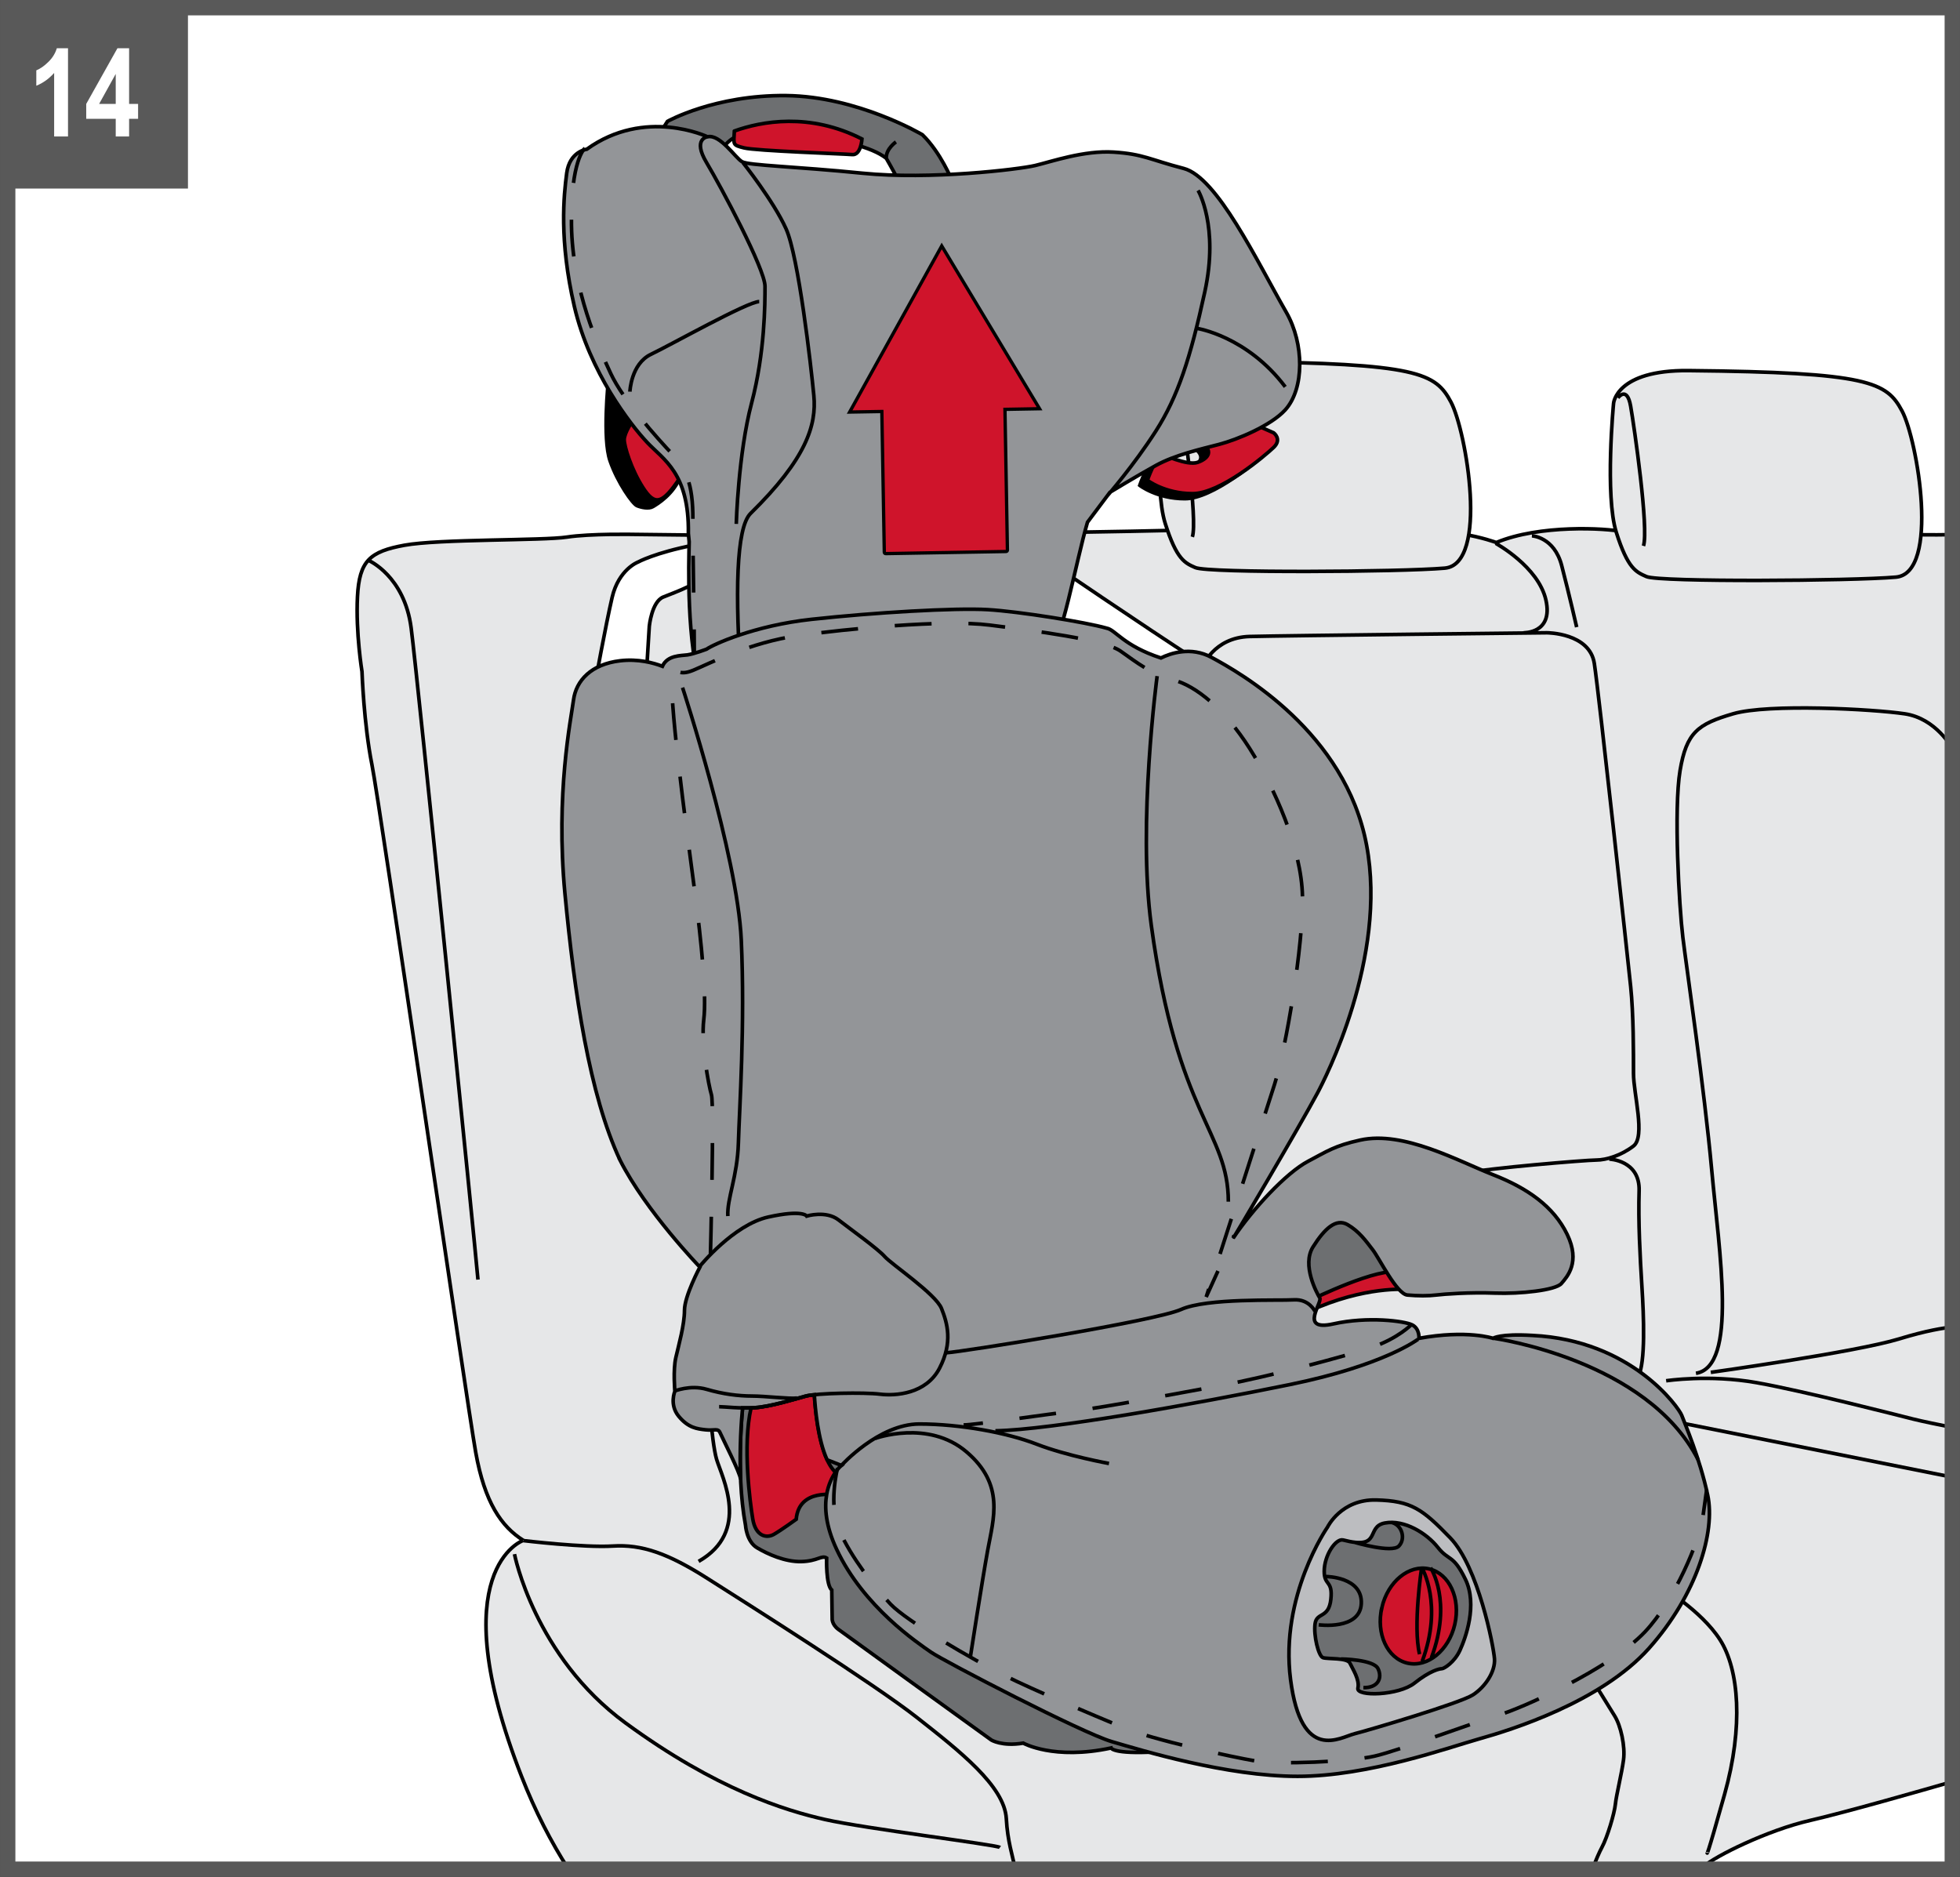 <?xml version="1.0" encoding="UTF-8"?>
<!DOCTYPE svg PUBLIC "-//W3C//DTD SVG 1.1//EN" "http://www.w3.org/Graphics/SVG/1.1/DTD/svg11.dtd">
<!-- Creator: CorelDRAW 2017 -->
<svg xmlns="http://www.w3.org/2000/svg" xml:space="preserve" width="45.013mm" height="43.102mm" version="1.1" style="shape-rendering:geometricPrecision; text-rendering:geometricPrecision; image-rendering:optimizeQuality; fill-rule:evenodd; clip-rule:evenodd"
viewBox="0 0 5075.99 4860.57"
 xmlns:xlink="http://www.w3.org/1999/xlink">
 <rect x="0" y="0" width="5075.99" height="4860.57" fill="#333333" stroke="none"/>
 <defs>
  <style type="text/css">
   <![CDATA[
    .str0 {stroke:black;stroke-width:9.35;stroke-miterlimit:3.864}
    .str3 {stroke:#595959;stroke-width:39.78;stroke-miterlimit:3.864}
    .str2 {stroke:black;stroke-width:8.59;stroke-miterlimit:3.864}
    .str1 {stroke:black;stroke-width:9.35;stroke-miterlimit:3.864;stroke-dasharray:95.469 95.469}
    .fil8 {fill:none}
    .fil2 {fill:none;fill-rule:nonzero}
    .fil7 {fill:#CF142B}
    .fil3 {fill:black;fill-rule:nonzero}
    .fil5 {fill:#6D6F71;fill-rule:nonzero}
    .fil6 {fill:#939598;fill-rule:nonzero}
    .fil9 {fill:#BCBDC0;fill-rule:nonzero}
    .fil1 {fill:#E6E7E8;fill-rule:nonzero}
    .fil0 {fill:white;fill-rule:nonzero}
    .fil4 {fill:#CF142B;fill-rule:nonzero}
    .fil10 {fill:#595959;fill-rule:nonzero}
   ]]>
  </style>
 </defs>
 <g id="Слой_x0020_1">
  <polygon class="fil0" points="19.89,4840.68 5056.1,4840.68 5056.1,19.89 19.89,19.89 "/>
  <path class="fil1" d="M1355.26 3989.11c0,0 -214.54,73.91 -4.45,611.53 35.5,90.86 76.85,170.42 121.53,240.04l2929.31 0c5.1,-2.86 8.83,-5.35 10.98,-7.32 28.05,-25.65 163.63,-93.45 275.73,-119.15 91.94,-21.05 296.73,-79.77 367.75,-100.31l0 -3229.36c-43.48,0.86 -132.84,1.64 -176.12,-5.25 -58.36,-9.39 -172.93,-4.74 -212.59,9.3 -2.39,0 -140.23,-25.73 -238.37,-16.39 -98.22,9.38 -182.29,14.04 -226.77,4.69 -44.4,-9.35 -215.01,-18.7 -327.16,28.05 0,0 -146.36,-54.9 -278.12,-14.04 -67.78,21.09 -37.39,-32.7 -324.86,-23.35 -364.56,11.85 -1217.57,21.04 -1217.57,21.04l-411.34 -4.66c0,0 -114.49,-2.35 -175.28,6.97 -60.75,9.35 -331.86,4.69 -420.66,21.09 -88.84,16.31 -116.88,39.69 -121.54,133.22 -4.69,93.45 11.71,193.94 11.71,193.94 0,0 4.65,135.54 25.7,240.73 21.04,105.18 245.37,1649.95 268.76,1780.84 23.35,130.8 66.76,192.74 123.37,228.39z"/>
  <path class="fil2 str0" d="M1355.26 3989.11c0,0 -214.54,73.91 -4.45,611.53 35.5,90.86 76.85,170.42 121.53,240.04m2929.31 0c5.1,-2.86 8.83,-5.35 10.98,-7.32 28.05,-25.65 163.63,-93.45 275.73,-119.15 91.94,-21.05 296.73,-79.77 367.75,-100.31m0 -3229.36c-43.48,0.86 -132.84,1.64 -176.12,-5.25 -58.36,-9.39 -172.93,-4.74 -212.59,9.3 -2.39,0 -140.23,-25.73 -238.37,-16.39 -98.22,9.38 -182.29,14.04 -226.77,4.69 -44.4,-9.35 -215.01,-18.7 -327.16,28.05 0,0 -146.36,-54.9 -278.12,-14.04 -67.78,21.09 -37.39,-32.7 -324.86,-23.35 -364.56,11.85 -1217.57,21.04 -1217.57,21.04l-411.34 -4.66c0,0 -114.49,-2.35 -175.28,6.97 -60.75,9.35 -331.86,4.69 -420.66,21.09 -88.84,16.31 -116.88,39.69 -121.54,133.22 -4.69,93.45 11.71,193.94 11.71,193.94 0,0 4.65,135.54 25.7,240.73 21.04,105.18 245.37,1649.95 268.76,1780.84 23.35,130.8 66.76,192.74 123.37,228.39"/>
  <path class="fil2 str0" d="M1332.38 4024.75c0,0 51.44,264.07 287.47,437.09 236.02,172.88 413.66,226.67 516.49,250.03 102.84,23.35 444.05,65.44 453.36,72.44"/>
  <path class="fil2 str0" d="M1355.78 3989.74c0,0 156.58,18.7 231.37,14.04 74.75,-4.69 142.54,18.65 245.38,84.14 102.83,65.41 432.39,273.38 542.19,359.87 109.84,86.45 226.71,177.59 231.41,261.77 3.32,59.87 16.09,94.86 23.19,131.13"/>
  <path class="fil2 str0" d="M1832.53 3571.39c0,0 9.35,161.28 23.34,207.98 14.05,46.75 88.84,186.98 -46.7,264.11m2489 63.09c0,0 107.45,63.09 156.54,140.19 49.04,77.14 60.78,224.37 11.69,399.65 -49.05,175.32 -45.12,151.46 -45.12,151.46"/>
  <path class="fil2 str0" d="M4106.46 4321.56c0,0 58.45,95.8 74.8,121.5 16.35,25.7 28.05,79.48 23.34,114.53 -4.65,35.05 -18.7,91.14 -21.04,114.54 -2.3,23.34 -21,86.44 -35.05,112.18 -6.26,11.46 -15.76,33.65 -24.8,56.37"/>
  <path class="fil2 str0" d="M954.96 1451.56c0,0 92.38,39.98 109.8,174.64 17.39,134.66 165.58,1600.16 173.05,1687.55m1875.73 -1585.79c0,0 28.76,-77.21 122.92,-79.68 94.17,-2.39 769.66,-9.63 769.66,-9.63 0,0 110.79,0 122.89,79.6 12.13,79.65 86.92,767.27 94.16,837.18 7.27,69.94 7.27,171.37 7.27,224.36 0,52.99 31.51,163.78 0,188.02 -31.46,24.27 -70.21,36.36 -96.54,36.36 -26.34,0 -286.71,21.48 -335.17,33.58m369.06 -36.05c0,0 79.65,2.47 77.22,82.07 -2.44,79.6 2.42,171.02 7.24,248.25 4.85,77.21 9.7,195.28 -9.68,234.03m-369.09 -2159.04c0,0 110.79,60.18 130.2,147.12 19.42,86.92 -57.84,84.5 -57.84,84.5m21.48 -250.99c0,0 57.84,2.39 77.21,77.21 19.42,74.75 38.75,159.25 38.75,159.25"/>
  <path class="fil2 str0" d="M5055.58 1937.78c0,0 -40.89,-77.26 -122.93,-89.31 -82.11,-12.13 -352.83,-26.74 -444.2,0 -91.42,26.66 -120.82,48.1 -137.44,147.12 -16.63,99.01 -2.47,352.15 7.24,431.75 9.7,79.6 55.41,390.54 74.79,603.13 19.37,212.6 67.83,508.98 -40.86,525.93m38.47 -2.44c0,0 376.66,-52.63 487.5,-86.56 70.84,-21.67 115.19,-28.5 137.96,-30.61"/>
  <line class="fil2 str0" x1="4327.09" y1="3679.62" x2="5050.77" y2= "3824.35" />
  <path class="fil2 str0" d="M4315 3575.79c0,0 111.16,-16.98 234.04,4.82 122.93,21.8 366.32,84.46 405.14,94.16 23.65,5.93 69.68,15.35 101.92,21.79"/>
  <path class="fil1" d="M4178.82 1044.47c0,0 -22.84,239.41 7.05,334.05 29.87,94.73 51.56,102.88 78.17,114.65 33.22,14.68 531.33,11.33 645.94,1.43 114.62,-10.03 55.85,-355.46 16,-430.2 -39.86,-74.8 -84.78,-100.14 -553.38,-104.67 -187.33,-1.83 -193.78,84.73 -193.78,84.73z"/>
  <path class="fil2 str0" d="M4178.82 1044.47c0,0 -22.84,239.41 7.05,334.05 29.87,94.73 51.56,102.88 78.17,114.65 33.22,14.68 531.33,11.33 645.94,1.43 114.62,-10.03 55.85,-355.46 16,-430.2 -39.86,-74.8 -84.78,-100.14 -553.38,-104.67 -187.33,-1.83 -193.78,84.73 -193.78,84.73zm11.19 -14.12c0,0 23.55,-32.39 32.97,21.2 9.43,53.59 47.42,318.02 33.3,362.18"/>
  <path class="fil1" d="M3010.54 1021.19c0,0 -22.84,239.42 7.05,334.05 29.87,94.73 51.51,102.88 78.17,114.65 33.21,14.68 531.28,11.34 645.9,1.43 114.61,-10.03 55.85,-355.44 15.99,-430.2 -39.82,-74.79 -84.73,-100.14 -553.38,-104.67 -187.29,-1.83 -193.74,84.73 -193.74,84.73z"/>
  <path class="fil2 str0" d="M3010.54 1021.19c0,0 -22.84,239.42 7.05,334.05 29.87,94.73 51.51,102.88 78.17,114.65 33.21,14.68 531.28,11.34 645.9,1.43 114.61,-10.03 55.85,-355.44 15.99,-430.2 -39.82,-74.79 -84.73,-100.14 -553.38,-104.67 -187.29,-1.83 -193.74,84.73 -193.74,84.73zm11.14 -14.12c0,0 23.59,-32.38 33.02,21.17 9.43,53.62 47.42,318.05 33.26,362.21m948.13 1938.43c0,0 -29.84,-2.5 -39.78,-49.93 -9.95,-47.45 -10.1,-112.06 -39.98,-161.99"/>
  <path class="fil0" d="M2709.6 1449.58c0,0 262.75,178.58 385.05,257.44 122.29,78.85 -247.73,87.76 -247.73,87.76l-129.81 -234.43 -7.51 -110.76z"/>
  <path class="fil2 str0" d="M2709.6 1449.58c0,0 262.75,178.58 385.05,257.44 122.29,78.85 -247.73,87.76 -247.73,87.76l-129.81 -234.43 -7.51 -110.76z"/>
  <path class="fil0" d="M1651.75 1455.81c0,0 -49.64,19.01 -66.48,91.25 -16.82,72.21 -45.03,227.71 -45.03,227.71l133.35 -23.42 7.96 -129.85c0,0 6.25,-62.94 35.84,-75.23 27.89,-11.5 115.29,-41.74 100.65,-62.62 -9.93,-14.2 14.05,-78.85 -20.01,-72.24 -102.2,20.01 -146.28,44.4 -146.28,44.4z"/>
  <path class="fil2 str0" d="M1651.75 1455.81c0,0 -49.64,19.01 -66.48,91.25 -16.82,72.21 -45.03,227.71 -45.03,227.71l133.35 -23.42 7.96 -129.85c0,0 6.25,-62.94 35.84,-75.23 27.89,-11.5 115.29,-41.74 100.65,-62.62 -9.93,-14.2 14.05,-78.85 -20.01,-72.24 -102.2,20.01 -146.28,44.4 -146.28,44.4z"/>
  <path class="fil3" d="M3215.47 1106.16l63.36 27.93c0,0 22.13,16.43 0,37.63 -22.19,21.28 -137.96,119.78 -210.2,119.78 -72.21,0 -116.92,-34.53 -116.92,-34.53 0,0 19.09,-56.5 38.18,-67.55 0,0 64.73,30.19 91.3,21.32 26.58,-8.84 47.82,-30.15 2.2,-56.73 -45.64,-26.58 132.07,-47.86 132.07,-47.86z"/>
  <path class="fil2 str0" d="M3215.47 1106.16l63.36 27.93c0,0 22.13,16.43 0,37.63 -22.19,21.28 -137.96,119.78 -210.2,119.78 -72.21,0 -116.92,-34.53 -116.92,-34.53 0,0 19.09,-56.5 38.18,-67.55 0,0 64.73,30.19 91.3,21.32 26.58,-8.84 47.82,-30.15 2.2,-56.73 -45.64,-26.58 132.07,-47.86 132.07,-47.86z"/>
  <path class="fil4" d="M3235.23 1093.02l63.38 27.89c0,0 22.16,16.43 0,37.68 -22.16,21.25 -137.97,119.78 -210.21,119.78 -72.21,0 -116.92,-34.61 -116.92,-34.61 0,0 19.09,-56.41 38.19,-67.47 0,0 64.72,30.19 91.3,21.28 26.57,-8.87 47.86,-30.11 2.22,-56.69 -45.67,-26.61 132.04,-47.86 132.04,-47.86z"/>
  <path class="fil2 str0" d="M3235.23 1093.02l63.38 27.89c0,0 22.16,16.43 0,37.68 -22.16,21.25 -137.97,119.78 -210.21,119.78 -72.21,0 -116.92,-34.61 -116.92,-34.61 0,0 19.09,-56.41 38.19,-67.47 0,0 64.72,30.19 91.3,21.28 26.57,-8.87 47.86,-30.11 2.22,-56.69 -45.67,-26.61 132.04,-47.86 132.04,-47.86z"/>
  <path class="fil3" d="M1575.41 987.53c0,0 -15.52,147.95 4.41,205.6 19.97,57.6 58.96,112.1 70.02,116.52 11.1,4.45 30.12,8.86 41.22,2.22 11.1,-6.64 54.5,-32.3 72.24,-81.07 17.7,-48.77 -187.88,-243.27 -187.88,-243.27z"/>
  <path class="fil2 str0" d="M1575.41 987.53c0,0 -15.52,147.95 4.41,205.6 19.97,57.6 58.96,112.1 70.02,116.52 11.1,4.45 30.12,8.86 41.22,2.22 11.1,-6.64 54.5,-32.3 72.24,-81.07 17.7,-48.77 -187.88,-243.27 -187.88,-243.27z"/>
  <path class="fil4" d="M1638.74 1088.55c0,0 -22.16,32.34 -22.16,50.08 0,17.7 18.62,77.93 48.73,124.44 30.12,46.55 49.18,44.36 95.72,-25.65 46.55,-69.97 -122.29,-148.87 -122.29,-148.87z"/>
  <path class="fil2 str0" d="M1638.74 1088.55c0,0 -22.16,32.34 -22.16,50.08 0,17.7 18.62,77.93 48.73,124.44 30.12,46.55 49.18,44.36 95.72,-25.65 46.55,-69.97 -122.29,-148.87 -122.29,-148.87z"/>
  <path class="fil5" d="M2465.29 467.06c0,0 -28.91,-71.92 -76.41,-118.11 0,0 -167.48,-99.45 -352.91,-101.4 -185.47,-1.91 -307.39,66.76 -307.39,66.76l-13.49 21.16 152.76 55.22c0,0 18.62,-37.87 60.98,-43.68 42.33,-5.73 288.11,1.91 366.39,62.85 0,0 62.9,108.53 60.98,129.69 -1.95,21.17 109.08,-72.49 109.08,-72.49z"/>
  <path class="fil2 str0" d="M2465.29 467.06c0,0 -28.91,-71.92 -76.41,-118.11 0,0 -167.48,-99.45 -352.91,-101.4 -185.47,-1.91 -307.39,66.76 -307.39,66.76l-13.49 21.16 152.76 55.22c0,0 18.62,-37.87 60.98,-43.68 42.33,-5.73 288.11,1.91 366.39,62.85 0,0 62.9,108.53 60.98,129.69 -1.95,21.17 109.08,-72.49 109.08,-72.49z"/>
  <path class="fil4" d="M1901.82 339.33c69.3,-25.02 195.09,-48.73 330.51,20.61 0,0 -2.55,42.29 -25.02,40.37 -22.47,-1.94 -250.27,-9.62 -280.43,-17.34 -30.19,-7.68 -26.93,-7.68 -25.06,-43.64z"/>
  <path class="fil2 str0" d="M1901.82 339.33c69.3,-25.02 195.09,-48.73 330.51,20.61 0,0 -2.55,42.29 -25.02,40.37 -22.47,-1.94 -250.27,-9.62 -280.43,-17.34 -30.19,-7.68 -26.93,-7.68 -25.06,-43.64zm418.47 28.25c0,0 -25.02,17.31 -25.02,40.42"/>
  <path class="fil6" d="M2816.37 1352.42c-29.76,100.85 -66.48,313.96 -107.25,363.45 -69.86,84.69 -148.27,-36.09 -199.39,-39.11 -84.34,-4.89 -416.05,104.91 -577.28,122.41 -38.67,4.22 -93.25,28.17 -114.45,-4.45 -41.09,-133.35 -34.13,-333.74 -33.22,-391.86l-2.11 -21.4c2.47,-156.26 -64.56,-190.95 -106.61,-235.71 -42.13,-44.67 -148.91,-181 -188.68,-352.34 -39.78,-171.34 -27.21,-287.86 -19.78,-344.8 7.4,-56.93 51.92,-62.09 51.92,-62.09 151.37,-109.13 312.81,-32.26 312.81,-32.26 32.34,-7.65 71.97,54.53 89.31,64.48 17.34,9.87 139,12.37 312.6,29.87 173.65,17.51 404.39,-9.93 446.63,-20.01 42.29,-10.03 126.63,-39.63 203.53,-34.65 76.93,4.94 94.27,19.81 181.08,42.25 86.81,22.52 189.68,240.08 265.58,372.24 47.02,81.79 47.02,198.36 -2.5,253.02 -37,40.81 -124.11,76.94 -171.29,89.31 -47.23,12.33 -114.1,27.17 -163.75,54.58 -49.69,27.4 -119.03,69.53 -119.03,69.53l-58.12 77.54z"/>
  <path class="fil2 str0" d="M2816.37 1352.42c-29.76,100.85 -66.48,313.96 -107.25,363.45 -69.86,84.69 -148.27,-36.09 -199.39,-39.11 -84.34,-4.89 -416.05,104.91 -577.28,122.41 -38.67,4.22 -93.25,28.17 -114.45,-4.45 -41.09,-133.35 -34.13,-333.74 -33.22,-391.86l-2.11 -21.4c2.47,-156.26 -64.56,-190.95 -106.61,-235.71 -42.13,-44.67 -148.91,-181 -188.68,-352.34 -39.78,-171.34 -27.21,-287.86 -19.78,-344.8 7.4,-56.93 51.92,-62.09 51.92,-62.09 151.37,-109.13 312.81,-32.26 312.81,-32.26 32.34,-7.65 71.97,54.53 89.31,64.48 17.34,9.87 139,12.37 312.6,29.87 173.65,17.51 404.39,-9.93 446.63,-20.01 42.29,-10.03 126.63,-39.63 203.53,-34.65 76.93,4.94 94.27,19.81 181.08,42.25 86.81,22.52 189.68,240.08 265.58,372.24 47.02,81.79 47.02,198.36 -2.5,253.02 -37,40.81 -124.11,76.94 -171.29,89.31 -47.23,12.33 -114.1,27.17 -163.75,54.58 -49.69,27.4 -119.03,69.53 -119.03,69.53l-58.12 77.54zm-892.23 -931.22c0,0 79.21,99.37 111.58,171.34 32.35,71.92 64.54,354.7 71.93,431.63 7.43,76.94 -19.78,164.07 -163.75,305.38 -37.71,37.03 -40.61,208.69 -24.3,441.78m1183.2 -1278.16c0,0 54.62,91.93 17.31,263.08 -37.31,171.14 -69.47,270.55 -126.55,359.83 -57.17,89.3 -126.47,168.67 -126.47,168.67m-1235.75 -270.52c0,0 2.62,-71.96 54.61,-96.71 52,-24.74 250.39,-136.48 280.26,-136.48m1134.11 69.45c0,0 129.1,19.81 228.23,151.33m-1496.21 -647.65c0,0 -39.62,4.96 -2.46,67.03 37.11,62.06 151.32,275.65 151.32,320.2 0,44.55 -0.16,171.34 -34.8,302.7 -34.65,131.4 -39.59,312.65 -39.59,312.65"/>
  <path class="fil2 str1" d="M1514.62 384.09c0,0 -37.11,29.87 -34.65,198.52 2.47,168.71 69.31,315.11 101.68,384.61 32.35,69.47 118.99,166.05 161.25,210.76 38.26,40.51 54.06,86.93 51.2,185.63 -0.28,10.31 4.66,316.3 3.98,327.84"/>
  <polygon class="fil5" points="3406.06,3372.95 3611.06,3302.21 3538.3,3119.02 3351.68,3109.86 3353.71,3352.54 "/>
  <polygon class="fil2 str0" points="3406.06,3372.95 3611.06,3302.21 3538.3,3119.02 3351.68,3109.86 3353.71,3352.54 "/>
  <path class="fil7" d="M3641.65 3339.3c0,0 -107.46,-9.55 -250.86,56.06l5.09 -29.48c0,0 177.11,-87.09 229.46,-70.74 52.36,16.32 16.32,44.16 16.32,44.16z"/>
  <path class="fil8 str0" d="M3641.65 3339.3c0,0 -107.46,-9.55 -250.86,56.06l5.09 -29.48c0,0 177.11,-87.09 229.46,-70.74 52.36,16.32 16.32,44.16 16.32,44.16zm50.57 14.45c0,0 -62.18,-5.02 -89.72,-79.77 -27.53,-74.79 -82.42,-174.44 -164.65,-142.1 -82.26,32.31 -87.05,134.43 -69.66,179.38 17.42,44.95 34.85,77.29 34.85,77.29m112.07 -378.92c0,0 -32.31,67.56 -24.87,114.82"/>
  <path class="fil5" d="M1924.66 3631.3c0,0 -20.81,174.09 6.04,318.54 0,0 2.42,42.16 29.96,58.48 27.53,16.31 72.4,36.72 114.57,35.68 42.16,-0.99 52.35,-17.38 65.6,-9.22 0,0 -2.35,69.69 13.25,82.94l1.03 72.8c0,0 -1.75,15.63 15.91,28.88 17.67,13.25 396.12,286.55 396.12,286.55 0,0 27.48,17.38 82.86,8.19 0,0 78.97,44.57 227.51,12.57 0,0 4.38,16.32 115.89,10.15 111.5,-6.04 -237.94,-408.89 -237.94,-408.89l-584.71 -554.12 -230.81 41.81 -15.28 15.63z"/>
  <path class="fil2 str0" d="M1924.66 3631.3c0,0 -20.81,174.09 6.04,318.54 0,0 2.42,42.16 29.96,58.48 27.53,16.31 72.4,36.72 114.57,35.68 42.16,-0.99 52.35,-17.38 65.6,-9.22 0,0 -2.35,69.69 13.25,82.94l1.03 72.8c0,0 -1.75,15.63 15.91,28.88 17.67,13.25 396.12,286.55 396.12,286.55 0,0 27.48,17.38 82.86,8.19 0,0 78.97,44.57 227.51,12.57 0,0 4.38,16.32 115.89,10.15 111.5,-6.04 -237.94,-408.89 -237.94,-408.89l-584.71 -554.12 -230.81 41.81 -15.28 15.63z"/>
  <path class="fil4" d="M2108.96 3611.89c2.83,47.86 14.89,178.5 63.82,207.79 60.15,36 -7.49,52.31 -7.49,52.31 0,0 -96.15,-19.37 -103.31,62.5 0,0 -38.07,27.61 -57.49,38.83 -19.33,11.22 -47.58,5.45 -55.05,-39.78 -6.97,-42.21 -26.74,-190.48 -4.34,-287.63l9.59 -0.47c40.02,-2.47 104.67,-22.4 132.04,-30.03 4.77,-1.32 12.49,-2.51 22.24,-3.51z"/>
  <path class="fil2 str0" d="M2108.96 3611.89c2.83,47.86 14.89,178.5 63.82,207.79 60.15,36 -7.49,52.31 -7.49,52.31 0,0 -96.15,-19.37 -103.31,62.5 0,0 -38.07,27.61 -57.49,38.83 -19.33,11.22 -47.58,5.45 -55.05,-39.78 -6.97,-42.21 -26.74,-190.48 -4.34,-287.63l9.59 -0.47c40.02,-2.47 104.67,-22.4 132.04,-30.03 4.77,-1.32 12.49,-2.51 22.24,-3.51z"/>
  <path class="fil6" d="M1605.92 3004.8c-79.37,-169.48 -118.43,-431.8 -142.89,-690.9 -24.52,-259.06 15.58,-450.93 22.24,-501.22 6.68,-50.32 45.86,-92.61 120.65,-101.48 46.58,-5.57 86.29,5.33 109.57,14.29 13.13,-29.29 48.54,-27.21 64.6,-29.49 17.42,-2.5 49.92,-14.91 49.92,-14.91 15.83,-11.46 122.77,-61.11 271.79,-77.26 161.99,-17.63 371.45,-30.04 456.18,-25.07 81.35,4.77 254.61,32.62 308.04,48.02 22.95,4.09 43.08,45.28 140.51,77.18 25.65,-12.57 77.62,-30.15 130.72,-1.71 74.75,40.1 347.22,194.1 401.96,486.54 54.74,292.52 -109.44,608.59 -127.3,641.97 -47.98,89.63 -218.36,377.69 -218.36,375.9 49.76,-74.79 137.17,-169.48 194.54,-199.51 48.33,-25.31 67.31,-39.78 134.66,-54.7 112.27,-24.94 254.17,54.7 343.92,89.67 89.67,35.05 156.98,82.31 191.99,154.55 35,72.33 0,109.64 -14.92,127.22 -14.92,17.55 -107.29,27.33 -172.14,24.87 -64.84,-2.47 -131.95,2.47 -152.05,4.97 -20.05,2.47 -47.22,2.47 -74.79,0 -27.53,-2.5 -72.28,-94.68 -89.71,-117.23 -17.39,-22.56 -34.81,-47.26 -64.84,-64.89 -30,-17.58 -59.83,10.14 -89.67,57.4 -29.84,47.23 9.9,119.75 17.39,132.2 7.43,12.42 -54.91,87.2 35,67.31 89.86,-19.93 184.39,-7.48 204.28,2.47 19.89,9.95 17.63,34.85 17.63,34.85 124.72,-22.55 191.83,-0.03 191.83,-0.03 0,0 17.39,-12.45 102.31,-7.44 256.84,12.42 378.92,187.06 386.37,206.95 7.48,19.88 47.26,112.26 67.31,206.94 20.05,94.68 -27.57,256.67 -152.05,396.31 -124.55,139.6 -359.03,211.91 -438.79,234.31 -79.73,22.36 -286.71,97.31 -471.26,97.31 -184.59,0 -403.79,-67.31 -481.05,-89.86 -77.3,-22.55 -436.29,-209.22 -468.6,-231.81 -32.34,-22.6 -174.64,-117.04 -244.42,-266.66 -28.2,-60.31 -31.59,-107.33 -25.58,-141.86 4.45,-25.94 14.28,-44.92 22.79,-57.25 8.28,-11.96 15.4,-17.74 15.4,-17.74l-37.04 -14.48c-23.78,-51.43 -30.99,-132.99 -33.1,-168.63 -9.74,0.99 -17.47,2.19 -22.24,3.5 -27.37,7.63 -92.02,27.57 -131.99,30.04l-9.63 0.47c-7.52,0.2 -14.92,0.24 -22,0.12 -2.9,30.39 -8.55,103.83 -5.05,185.14 -0.83,-16.48 -48.05,-108.48 -53.23,-120.9 -5.13,-12.42 -14.92,-4.97 -37.27,-7.48 -22.41,-2.47 -44.99,-4.94 -69.83,-35.01 -24.85,-30.03 -9.95,-64.81 -9.95,-64.81 0,0 -4.97,-54.74 2.47,-87.24 7.48,-32.54 22.4,-84.73 22.4,-122.21 0,-37.52 39.99,-112.11 39.99,-112.11 0,0 -139.4,-144.13 -206.72,-276.6z"/>
  <path class="fil2 str0" d="M1605.92 3004.8c-79.37,-169.48 -118.43,-431.8 -142.89,-690.9 -24.52,-259.06 15.58,-450.93 22.24,-501.22 6.68,-50.32 45.86,-92.61 120.65,-101.48 46.58,-5.57 86.29,5.33 109.57,14.29 13.13,-29.29 48.54,-27.21 64.6,-29.49 17.42,-2.5 49.92,-14.91 49.92,-14.91 15.83,-11.46 122.77,-61.11 271.79,-77.26 161.99,-17.63 371.45,-30.04 456.18,-25.07 81.35,4.77 254.61,32.62 308.04,48.02 22.95,4.09 43.08,45.28 140.51,77.18 25.65,-12.57 77.62,-30.15 130.72,-1.71 74.75,40.1 347.22,194.1 401.96,486.54 54.74,292.52 -109.44,608.59 -127.3,641.97 -47.98,89.63 -218.36,377.69 -218.36,375.9 49.76,-74.79 137.17,-169.48 194.54,-199.51 48.33,-25.31 67.31,-39.78 134.66,-54.7 112.27,-24.94 254.17,54.7 343.92,89.67 89.67,35.05 156.98,82.31 191.99,154.55 35,72.33 0,109.64 -14.92,127.22 -14.92,17.55 -107.29,27.33 -172.14,24.87 -64.84,-2.47 -131.95,2.47 -152.05,4.97 -20.05,2.47 -47.22,2.47 -74.79,0 -27.53,-2.5 -72.28,-94.68 -89.71,-117.23 -17.39,-22.56 -34.81,-47.26 -64.84,-64.89 -30,-17.58 -59.83,10.14 -89.67,57.4 -29.84,47.23 9.9,119.75 17.39,132.2 7.43,12.42 -54.91,87.2 35,67.31 89.86,-19.93 184.39,-7.48 204.28,2.47 19.89,9.95 17.63,34.85 17.63,34.85 124.72,-22.55 191.83,-0.03 191.83,-0.03 0,0 17.39,-12.45 102.31,-7.44 256.84,12.42 378.92,187.06 386.37,206.95 7.48,19.88 47.26,112.26 67.31,206.94 20.05,94.68 -27.57,256.67 -152.05,396.31 -124.55,139.6 -359.03,211.91 -438.79,234.31 -79.73,22.36 -286.71,97.31 -471.26,97.31 -184.59,0 -403.79,-67.31 -481.05,-89.86 -77.3,-22.55 -436.29,-209.22 -468.6,-231.81 -32.34,-22.6 -174.64,-117.04 -244.42,-266.66 -28.2,-60.31 -31.59,-107.33 -25.58,-141.86 4.45,-25.94 14.28,-44.92 22.79,-57.25 8.28,-11.96 15.4,-17.74 15.4,-17.74l-37.04 -14.48c-23.78,-51.43 -30.99,-132.99 -33.1,-168.63 -9.74,0.99 -17.47,2.19 -22.24,3.5 -27.37,7.63 -92.02,27.57 -131.99,30.04l-9.63 0.47c-7.52,0.2 -14.92,0.24 -22,0.12 -2.9,30.39 -8.55,103.83 -5.05,185.14 -0.83,-16.48 -48.05,-108.48 -53.23,-120.9 -5.13,-12.42 -14.92,-4.97 -37.27,-7.48 -22.41,-2.47 -44.99,-4.94 -69.83,-35.01 -24.85,-30.03 -9.95,-64.81 -9.95,-64.81 0,0 -4.97,-54.74 2.47,-87.24 7.48,-32.54 22.4,-84.73 22.4,-122.21 0,-37.52 39.99,-112.11 39.99,-112.11 0,0 -139.4,-144.13 -206.72,-276.6z"/>
  <path class="fil9" d="M3438.08 3954.64c0,0 -123.84,177.55 -95.8,394.96 28.05,217.33 128.5,149.54 165.94,140.19 37.35,-9.31 273.42,-79.45 306.12,-100.45 32.7,-21.04 58.44,-60.78 56.09,-93.53 -2.35,-32.7 -42.09,-238.34 -114.53,-313.12 -72.41,-74.83 -100.5,-95.83 -191.59,-98.18 -91.18,-2.36 -126.23,70.13 -126.23,70.13z"/>
  <path class="fil2 str0" d="M3438.08 3954.64c0,0 -123.84,177.55 -95.8,394.96 28.05,217.33 128.5,149.54 165.94,140.19 37.35,-9.31 273.42,-79.45 306.12,-100.45 32.7,-21.04 58.44,-60.78 56.09,-93.53 -2.35,-32.7 -42.09,-238.34 -114.53,-313.12 -72.41,-74.83 -100.5,-95.83 -191.59,-98.18 -91.18,-2.36 -126.23,70.13 -126.23,70.13z"/>
  <path class="fil5" d="M3478.5 3988.15c-18.93,-4.97 -49.04,39.54 -49.04,81.11 0,38.62 22.59,22.16 17.19,72.52 -5.41,50.41 -36.84,32.54 -40.9,63.3 -4.09,30.71 8.8,83.35 20.29,87.68 11.54,4.26 63.3,-0.52 70.1,14.4 6.77,14.92 25.51,42.29 20.57,64.65 -5.01,22.35 105.7,19.41 146.6,-13.13 40.89,-32.51 65.04,-37.24 70.73,-37.24 5.65,0 32.75,-16.51 46.99,-47.75 14.24,-31.1 46.1,-117.47 14.24,-183.43 -31.87,-65.96 -42.93,-46.79 -71.42,-82.87 -28.44,-36.2 -86.53,-72.76 -137.36,-63.29 -50.8,9.51 -6.09,70.73 -107.98,44.04z"/>
  <path class="fil2 str0" d="M3478.5 3988.15c-18.93,-4.97 -49.04,39.54 -49.04,81.11 0,38.62 22.59,22.16 17.19,72.52 -5.41,50.41 -36.84,32.54 -40.9,63.3 -4.09,30.71 8.8,83.35 20.29,87.68 11.54,4.26 63.3,-0.52 70.1,14.4 6.77,14.92 25.51,42.29 20.57,64.65 -5.01,22.35 105.7,19.41 146.6,-13.13 40.89,-32.51 65.04,-37.24 70.73,-37.24 5.65,0 32.75,-16.51 46.99,-47.75 14.24,-31.1 46.1,-117.47 14.24,-183.43 -31.87,-65.96 -42.93,-46.79 -71.42,-82.87 -28.44,-36.2 -86.53,-72.76 -137.36,-63.29 -50.8,9.51 -6.09,70.73 -107.98,44.04zm30.88 6.36c0,0 94.96,28.01 113.26,9.47 18.29,-18.58 8.78,-54.47 -18.19,-61.19m-169.59 139.99c0,0 94.01,0.72 90.63,70.1 -3.43,69.34 -110.28,54.86 -110.28,54.86m57.84 88.56c0,0 84.26,0.72 95.8,25.1 11.54,24.43 0.24,49.73 -37.96,49.05"/>
  <path class="fil4" d="M3578.72 4163.19c15.55,-67.39 70.41,-112.23 122.6,-100.14 52.16,12.05 81.8,76.39 66.29,143.73 -15.56,67.39 -70.46,112.23 -122.61,100.17 -52.16,-12.05 -81.82,-76.42 -66.27,-143.77z"/>
  <path class="fil2 str0" d="M3578.72 4163.19c15.55,-67.39 70.41,-112.23 122.6,-100.14 52.16,12.05 81.8,76.39 66.29,143.73 -15.56,67.39 -70.46,112.23 -122.61,100.17 -52.16,-12.05 -81.82,-76.42 -66.27,-143.77zm103.79 -103c0,0 55.78,94.65 0.68,242.16m21.84 -242.16c0,0 57.12,85.38 1.98,232.92m-25.23 -233.55c0,0 -23.03,151.57 -5.4,224.33m-679.64 -2533.01c0,0 -51.12,381.47 -15.12,645.55 67.36,493.65 199.51,533.6 199.51,715.51m-1413.49 -1331.23c0,0 142.1,433.83 152.05,653.19 9.98,219.39 -4.93,438.79 -7.44,526 -2.5,87.24 -29.84,144.41 -27.32,189.36m-72.33 129.65c0,0 87.2,-107.29 176.91,-127.18 89.71,-19.89 99.7,-2.5 99.7,-2.5 0,0 50.05,-15.08 82.39,9.98 32.34,25.07 102.16,74.96 119.55,94.88 17.38,19.85 132.2,96.95 147.12,134.42 14.91,37.52 29.83,87.2 -5.02,154.56 -34.81,67.35 -114.57,72.28 -154.55,67.35 -39.94,-5.01 -164.66,-2.71 -191.99,4.94 -27.38,7.63 -92.02,27.56 -132.01,30.03 -39.98,2.5 -77.45,-2.47 -92.37,-2.47m316.74 152.06c0,0 96.99,-107.3 201.78,-107.3 104.83,0 226.83,22.36 304.14,52.39 77.26,30.04 187.05,49.89 187.05,49.89m800.26 -321.68c0,0 -87.44,67.36 -331.66,117.28 -244.26,49.93 -618.17,117.24 -762.77,119.75"/>
  <path class="fil2 str1" d="M2168.96 3802.45c0,0 -24.71,94.63 5.13,162.03 29.84,67.31 89.55,144.74 131.99,189.53 42.45,44.76 214.38,144.41 294.16,184.39 79.76,39.94 229.34,102.28 306.59,134.62 77.3,32.34 284.24,77.3 344.12,87.24 59.87,9.91 244.26,2.47 309.06,-12.45 64.84,-14.92 271.62,-92.37 324.03,-107.29 52.39,-14.92 284.24,-117.04 376.41,-214.87 77.18,-81.9 141.99,-238.61 149.54,-296.02 7.68,-57.37 10.15,-72.28 10.15,-72.28m-765.45 -426.34c0,0 -34.81,34.97 -99.65,57.41 -64.84,22.35 -271.59,77.26 -393.84,99.65 -122.21,22.35 -291.64,54.9 -371.4,64.8 -79.77,9.99 -266.63,37.31 -294.19,37.31"/>
  <path class="fil2 str0" d="M3405.5 3395.99c0,0 -15.08,-32.34 -54.9,-29.84 -39.78,2.5 -224.53,-5.18 -291.69,24.87 -67.11,30.03 -565.94,109.76 -608.23,112.26"/>
  <path class="fil2 str1" d="M1839.96 3246.41c0,0 9.95,-386.37 2.51,-411.23 -7.49,-24.82 -27.38,-132.34 -19.89,-194.49 7.43,-62.18 -4.82,-194.33 -24.87,-343.91 -20.1,-149.54 -69.81,-520.88 -54.91,-545.9 14.92,-25.02 10.12,2.31 52.4,-15.08 42.29,-17.38 146.87,-72.28 271.59,-89.71 124.71,-17.42 379.11,-42.24 496.16,-27.32 117.04,14.92 296.5,37.47 338.9,67.31 42.49,29.83 79.76,59.87 137.17,74.79 57.37,14.92 132.15,74.75 197.01,176.91 64.84,102.12 134.66,259.17 137.13,383.9 2.47,124.68 -42.29,391.53 -72.28,486.18 -30.04,94.68 -177.11,550.86 -177.11,550.86l72.28 -159.52"/>
  <path class="fil2 str0" d="M3869.13 3465.79c0,0 396.3,55.06 528.5,314.24m-2131.33 -54.9c0,0 137.14,-50.13 236.79,34.81 99.65,84.89 69.81,172.13 54.9,254.36 -14.92,82.28 -44.95,276.61 -44.95,276.61m-767.76 -687.99c0,0 42.29,-17.43 84.73,-5.02 42.45,12.45 82.43,17.42 117.24,17.42 34.81,0 97.18,7.84 117.08,5.21"/>
  <path class="fil4" d="M2200.42 1067.1l238.46 -430.16 253.33 421.57 -89.55 1.59 6.36 364.4c0.05,2.07 -1.59,3.7 -3.62,3.74l-311.53 5.45c-2.03,0.05 -3.7,-1.59 -3.73,-3.62l-6.37 -364.4 -83.35 1.43z"/>
  <path class="fil2 str2" d="M2200.42 1067.1l238.46 -430.16 253.33 421.57 -89.55 1.59 6.36 364.4c0.05,2.07 -1.59,3.7 -3.62,3.74l-311.53 5.45c-2.03,0.05 -3.7,-1.59 -3.73,-3.62l-6.37 -364.4 -83.35 1.43z"/>
  <polygon class="fil2 str3" points="19.89,19.89 5056.1,19.89 5056.1,4840.68 19.89,4840.68 "/>
  <polygon class="fil10" points="35.65,488.32 486.74,488.32 486.74,37.27 35.65,37.27 "/>
  <path class="fil0" d="M176.08 124.96l-28.96 0c-4.06,13.35 -11.46,25.44 -22.19,35.63 -10.56,10.56 -21.02,17.5 -30.94,21.65l0 39.78c17.5,-7.04 32.84,-18.13 46.19,-33.11l0 164.55 35.91 0 0 -228.51zm158.24 228.51l0 -45.83 23.28 0 0 -38.52 -23.28 0 0 -144.16 -30.22 0 -80.83 144.16 0 38.52 76.41 0 0 45.83 34.64 0zm-77.67 -84.35l43.03 -77.67 0 77.67 -43.03 0z"/>
 </g>
</svg>
